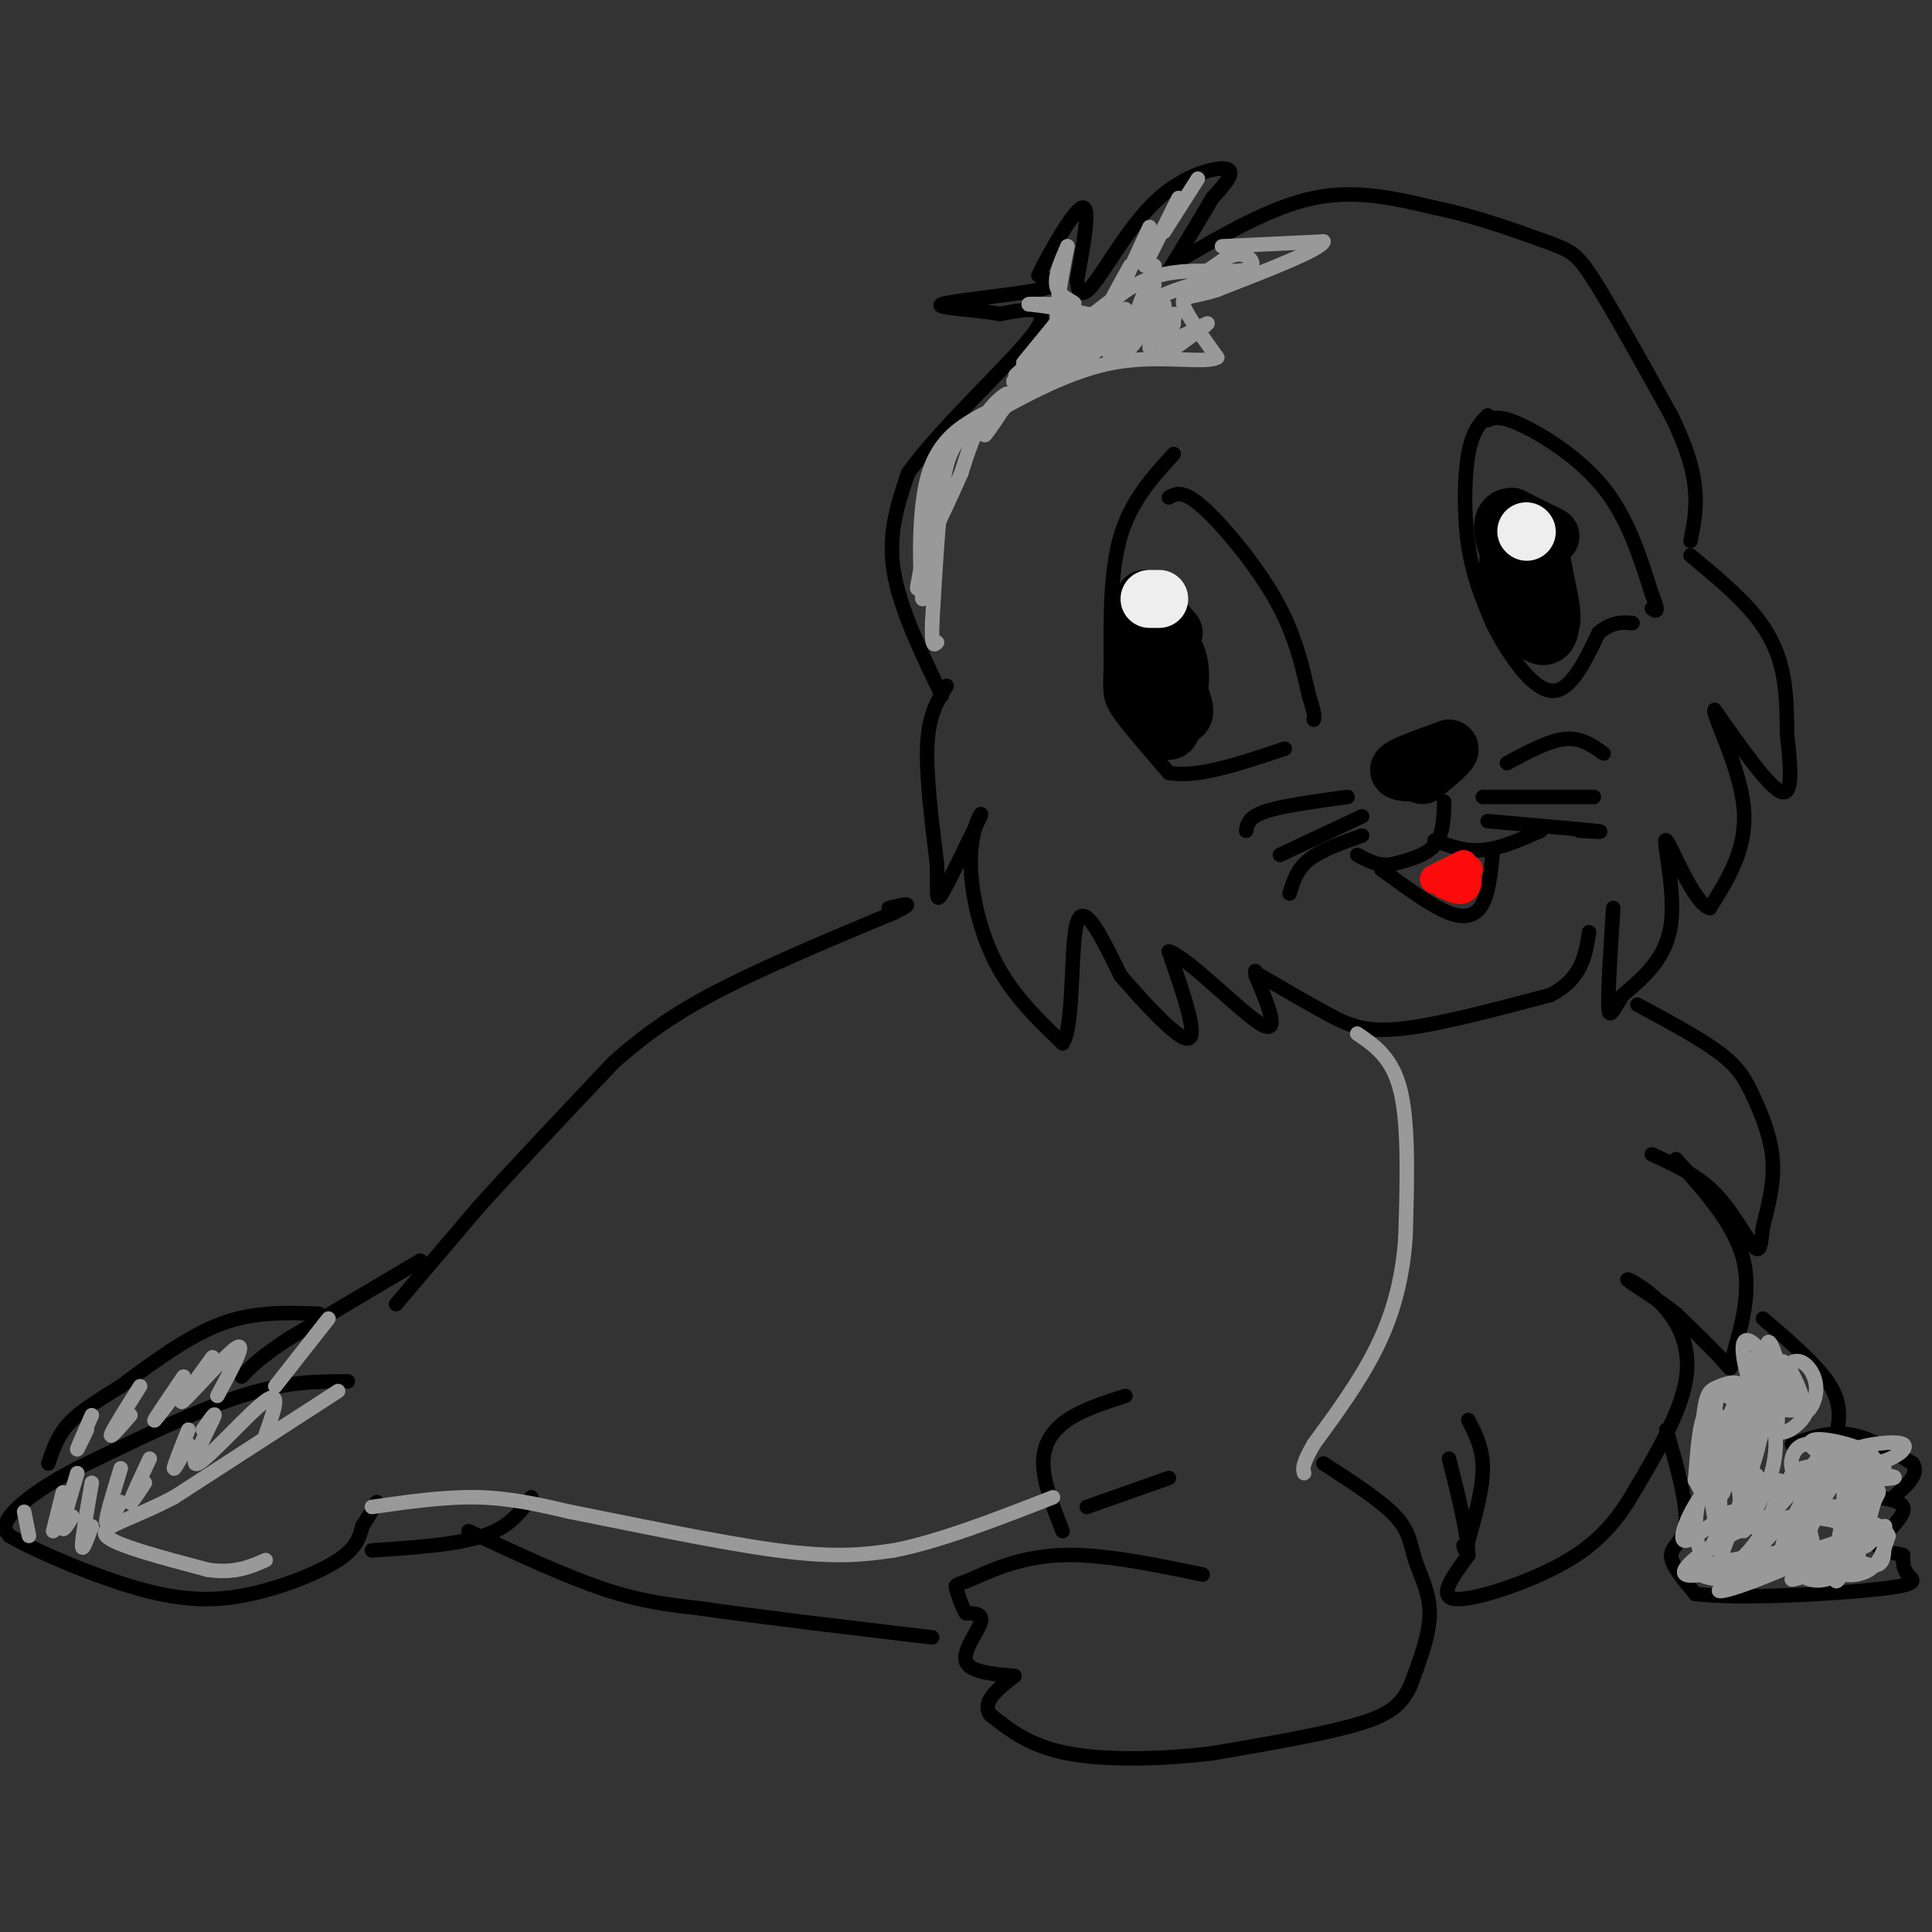 <svg viewBox='0 0 400 400' version='1.1' xmlns='http://www.w3.org/2000/svg' xmlns:xlink='http://www.w3.org/1999/xlink'><rect x="0" y="0" width="400" height="400" fill="#333333" stroke="none"/><g fill='none' stroke='#000000' stroke-width='3' stroke-linecap='round' stroke-linejoin='round'><path d='M82,270c0.000,0.000 17.000,-20.000 17,-20'/><path d='M99,250c7.500,-8.333 17.750,-19.167 28,-30'/><path d='M127,220c8.711,-7.822 16.489,-12.378 26,-17c9.511,-4.622 20.756,-9.311 32,-14'/><path d='M185,189c5.167,-2.500 2.083,-1.750 -1,-1'/><path d='M196,142c-1.833,2.917 -3.667,5.833 -4,12c-0.333,6.167 0.833,15.583 2,25'/><path d='M194,179c0.178,5.933 -0.378,8.267 1,6c1.378,-2.267 4.689,-9.133 8,-16'/><path d='M203,169c0.655,-1.774 -1.708,1.792 -2,8c-0.292,6.208 1.488,15.060 5,22c3.512,6.940 8.756,11.970 14,17'/><path d='M220,216c2.444,-3.400 1.556,-20.400 3,-25c1.444,-4.600 5.222,3.200 9,11'/><path d='M232,202c4.689,5.400 11.911,13.400 14,13c2.089,-0.400 -0.956,-9.200 -4,-18'/><path d='M242,197c3.644,0.978 14.756,12.422 19,15c4.244,2.578 1.622,-3.711 -1,-10'/><path d='M260,202c-0.167,-1.667 -0.083,-0.833 0,0'/><path d='M195,144c-4.417,-9.167 -8.833,-18.333 -10,-26c-1.167,-7.667 0.917,-13.833 3,-20'/><path d='M188,98c6.556,-9.378 21.444,-22.822 26,-29c4.556,-6.178 -1.222,-5.089 -7,-4'/><path d='M207,65c-4.988,-0.929 -13.958,-1.250 -12,-2c1.958,-0.750 14.845,-1.929 20,-3c5.155,-1.071 2.577,-2.036 0,-3'/><path d='M215,57c2.044,-4.244 7.156,-13.356 9,-14c1.844,-0.644 0.422,7.178 -1,15'/><path d='M223,58c0.196,3.236 1.187,3.826 4,0c2.813,-3.826 7.450,-12.069 13,-17c5.550,-4.931 12.014,-6.552 14,-6c1.986,0.552 -0.507,3.276 -3,6'/><path d='M251,41c-2.000,3.500 -5.500,9.250 -9,15'/><path d='M244,54c9.583,-5.583 19.167,-11.167 28,-13c8.833,-1.833 16.917,0.083 25,2'/><path d='M297,43c8.667,1.750 17.833,5.125 23,7c5.167,1.875 6.333,2.250 10,8c3.667,5.750 9.833,16.875 16,28'/><path d='M346,86c3.644,7.467 4.756,12.133 5,16c0.244,3.867 -0.378,6.933 -1,10'/><path d='M350,115c4.844,4.022 9.689,8.044 13,12c3.311,3.956 5.089,7.844 6,12c0.911,4.156 0.956,8.578 1,13'/><path d='M370,152c0.556,5.444 1.444,12.556 -1,12c-2.444,-0.556 -8.222,-8.778 -14,-17'/><path d='M355,147c-0.533,0.867 5.133,11.533 6,20c0.867,8.467 -3.067,14.733 -7,21'/><path d='M354,188c-3.298,-0.750 -8.042,-13.125 -9,-14c-0.958,-0.875 1.869,9.750 1,17c-0.869,7.250 -5.435,11.125 -10,15'/><path d='M336,206c-2.267,3.667 -2.933,5.333 -3,2c-0.067,-3.333 0.467,-11.667 1,-20'/><path d='M261,202c4.933,2.889 9.867,5.778 14,8c4.133,2.222 7.467,3.778 15,3c7.533,-0.778 19.267,-3.889 31,-7'/><path d='M321,206c6.500,-3.333 7.250,-8.167 8,-13'/><path d='M339,208c6.524,3.512 13.048,7.024 17,10c3.952,2.976 5.333,5.417 7,9c1.667,3.583 3.619,8.310 4,13c0.381,4.690 -0.810,9.345 -2,14'/><path d='M365,254c-0.440,3.631 -0.542,5.708 -2,4c-1.458,-1.708 -4.274,-7.202 -8,-11c-3.726,-3.798 -8.363,-5.899 -13,-8'/><path d='M347,240c6.143,6.845 12.286,13.690 14,21c1.714,7.310 -1.000,15.083 -2,19c-1.000,3.917 -0.286,3.976 -2,2c-1.714,-1.976 -5.857,-5.988 -10,-10'/><path d='M347,272c-4.118,-3.260 -9.413,-6.410 -10,-7c-0.587,-0.590 3.534,1.380 7,5c3.466,3.620 6.276,8.892 5,16c-1.276,7.108 -6.638,16.054 -12,25'/><path d='M337,311c-4.250,6.571 -8.875,10.500 -16,14c-7.125,3.500 -16.750,6.571 -20,6c-3.250,-0.571 -0.125,-4.786 3,-9'/><path d='M304,322c-0.167,-4.833 -2.083,-12.417 -4,-20'/><path d='M274,303c6.000,3.869 12.000,7.738 15,11c3.000,3.262 3.000,5.917 4,9c1.000,3.083 3.000,6.595 3,11c0.000,4.405 -2.000,9.702 -4,15'/><path d='M292,349c-1.733,3.844 -4.067,5.956 -11,8c-6.933,2.044 -18.467,4.022 -30,6'/><path d='M251,363c-10.622,1.289 -22.178,1.511 -30,0c-7.822,-1.511 -11.911,-4.756 -16,-8'/><path d='M205,355c-1.833,-2.667 1.583,-5.333 5,-8'/><path d='M210,347c-4.622,-0.422 -9.244,-0.844 -10,-3c-0.756,-2.156 2.356,-6.044 3,-8c0.644,-1.956 -1.178,-1.978 -3,-2'/><path d='M200,334c-0.907,-1.413 -1.676,-3.946 -2,-5c-0.324,-1.054 -0.203,-0.630 3,-2c3.203,-1.370 9.486,-4.534 18,-5c8.514,-0.466 19.257,1.767 30,4'/><path d='M220,317c-1.978,-5.022 -3.956,-10.044 -4,-14c-0.044,-3.956 1.844,-6.844 5,-9c3.156,-2.156 7.578,-3.578 12,-5'/><path d='M225,312c0.000,0.000 17.000,-6.000 17,-6'/><path d='M365,273c5.750,4.917 11.500,9.833 14,14c2.500,4.167 1.750,7.583 1,11'/><path d='M345,296c2.133,7.422 4.267,14.844 4,19c-0.267,4.156 -2.933,5.044 -3,7c-0.067,1.956 2.467,4.978 5,8'/><path d='M351,330c9.000,1.143 29.000,0.000 38,-1c9.000,-1.000 7.000,-1.857 6,-3c-1.000,-1.143 -1.000,-2.571 -1,-4'/><path d='M394,322c-1.643,-0.690 -5.250,-0.417 -5,-2c0.250,-1.583 4.357,-5.024 5,-7c0.643,-1.976 -2.179,-2.488 -5,-3'/><path d='M371,299c3.917,-1.333 7.833,-2.667 12,-2c4.167,0.667 8.583,3.333 13,6'/><path d='M396,303c1.500,2.167 -1.250,4.583 -4,7'/><path d='M97,317c10.000,4.667 20.000,9.333 28,12c8.000,2.667 14.000,3.333 20,4'/><path d='M145,333c11.333,1.667 29.667,3.833 48,6'/><path d='M87,261c0.000,0.000 -27.000,16.000 -27,16'/><path d='M60,277c-6.167,4.000 -8.083,6.000 -10,8'/><path d='M66,272c-6.583,-0.250 -13.167,-0.500 -20,2c-6.833,2.500 -13.917,7.750 -21,13'/><path d='M25,287c-5.533,3.444 -8.867,5.556 -11,8c-2.133,2.444 -3.067,5.222 -4,8'/><path d='M72,286c-6.333,0.000 -12.667,0.000 -22,3c-9.333,3.000 -21.667,9.000 -34,15'/><path d='M16,304c-8.400,4.378 -12.400,7.822 -14,10c-1.600,2.178 -0.800,3.089 0,4'/><path d='M2,318c4.992,2.960 17.472,8.360 27,11c9.528,2.640 16.104,2.518 23,1c6.896,-1.518 14.113,-4.434 18,-7c3.887,-2.566 4.443,-4.783 5,-7'/><path d='M75,316c1.333,-2.000 2.167,-3.500 3,-5'/><path d='M77,321c8.750,-0.583 17.500,-1.167 23,-3c5.500,-1.833 7.750,-4.917 10,-8'/><path d='M243,94c-4.417,4.833 -8.833,9.667 -11,17c-2.167,7.333 -2.083,17.167 -2,27'/><path d='M230,138c-0.311,5.889 -0.089,7.111 2,10c2.089,2.889 6.044,7.444 10,12'/><path d='M242,160c5.667,1.167 14.833,-1.917 24,-5'/><path d='M242,103c1.444,-0.822 2.889,-1.644 7,2c4.111,3.644 10.889,11.756 15,19c4.111,7.244 5.556,13.622 7,20'/><path d='M271,144c1.333,4.167 1.167,4.583 1,5'/><path d='M308,86c-1.578,1.622 -3.156,3.244 -4,8c-0.844,4.756 -0.956,12.644 0,19c0.956,6.356 2.978,11.178 5,16'/><path d='M309,129c3.000,6.133 8.000,13.467 12,14c4.000,0.533 7.000,-5.733 10,-12'/><path d='M331,131c2.833,-2.333 4.917,-2.167 7,-2'/><path d='M308,87c1.289,-0.533 2.578,-1.067 7,1c4.422,2.067 11.978,6.733 17,13c5.022,6.267 7.511,14.133 10,22'/><path d='M342,123c1.667,4.167 0.833,3.583 0,3'/><path d='M299,166c-0.083,3.417 -0.167,6.833 -2,9c-1.833,2.167 -5.417,3.083 -9,4'/><path d='M288,179c-2.667,0.333 -4.833,-0.833 -7,-2'/><path d='M297,174c3.167,1.167 6.333,2.333 10,2c3.667,-0.333 7.833,-2.167 12,-4'/><path d='M286,180c5.178,3.800 10.356,7.600 14,9c3.644,1.400 5.756,0.400 7,-2c1.244,-2.400 1.622,-6.200 2,-10'/><path d='M308,170c9.417,0.833 18.833,1.667 22,2c3.167,0.333 0.083,0.167 -3,0'/><path d='M307,165c0.000,0.000 23.000,0.000 23,0'/><path d='M312,158c4.333,-2.333 8.667,-4.667 12,-5c3.333,-0.333 5.667,1.333 8,3'/><path d='M282,173c-4.250,1.500 -8.500,3.000 -11,5c-2.500,2.000 -3.250,4.500 -4,7'/><path d='M282,169c0.000,0.000 -17.000,8.000 -17,8'/><path d='M279,165c-6.750,0.917 -13.500,1.833 -17,3c-3.500,1.167 -3.750,2.583 -4,4'/><path d='M304,294c1.500,2.917 3.000,5.833 3,10c0.000,4.167 -1.500,9.583 -3,15'/><path d='M304,319c-0.667,2.667 -0.833,1.833 -1,1'/></g>
<g fill='none' stroke='#000000' stroke-width='12' stroke-linecap='round' stroke-linejoin='round'><path d='M293,160c-2.083,-0.083 -4.167,-0.167 -3,-1c1.167,-0.833 5.583,-2.417 10,-4'/><path d='M300,155c0.833,0.167 -2.083,2.583 -5,5'/><path d='M295,160c-0.833,0.833 -0.417,0.417 0,0'/><path d='M321,111c0.000,0.000 -8.000,-4.000 -8,-4'/><path d='M313,107c-1.867,0.000 -2.533,2.000 -1,6c1.533,4.000 5.267,10.000 9,16'/><path d='M321,129c0.956,-0.756 -1.156,-10.644 -3,-15c-1.844,-4.356 -3.422,-3.178 -5,-2'/><path d='M313,112c-1.000,2.044 -1.000,8.156 0,12c1.000,3.844 3.000,5.422 5,7'/><path d='M318,131c1.533,1.267 2.867,0.933 3,-2c0.133,-2.933 -0.933,-8.467 -2,-14'/><path d='M319,115c-0.500,-2.667 -0.750,-2.333 -1,-2'/><path d='M243,131c0.000,0.000 -6.000,-7.000 -6,-7'/><path d='M237,124c-0.667,2.167 0.667,11.083 2,20'/><path d='M239,144c1.024,3.952 2.583,3.833 4,4c1.417,0.167 2.690,0.619 2,-2c-0.690,-2.619 -3.345,-8.310 -6,-14'/><path d='M239,132c-1.167,-2.833 -1.083,-2.917 -1,-3'/><path d='M238,129c2.583,2.333 5.167,4.667 6,8c0.833,3.333 -0.083,7.667 -1,12'/><path d='M243,149c-0.381,2.476 -0.833,2.667 -2,2c-1.167,-0.667 -3.048,-2.190 -4,-5c-0.952,-2.810 -0.976,-6.905 -1,-11'/><path d='M236,135c-0.167,-2.000 -0.083,-1.500 0,-1'/></g>
<g fill='none' stroke='#EEEEEE' stroke-width='12' stroke-linecap='round' stroke-linejoin='round'><path d='M316,110c0.000,0.000 0.100,0.100 0.1,0.1'/><path d='M238,124c0.000,0.000 2.000,0.000 2,0'/></g>
<g fill='none' stroke='#FD0A0A' stroke-width='6' stroke-linecap='round' stroke-linejoin='round'><path d='M303,179c0.000,0.000 -6.000,3.000 -6,3'/><path d='M297,182c0.000,0.333 3.000,-0.333 6,-1'/><path d='M303,181c1.111,0.556 0.889,2.444 0,3c-0.889,0.556 -2.444,-0.222 -4,-1'/><path d='M299,183c0.167,-0.667 2.583,-1.833 5,-3'/></g>
<g fill='none' stroke='#999999' stroke-width='3' stroke-linecap='round' stroke-linejoin='round'><path d='M253,51c0.000,0.000 21.000,-1.000 21,-1'/><path d='M274,50c-0.167,1.500 -11.083,5.750 -22,10'/><path d='M252,60c-5.289,1.733 -7.511,1.067 -7,3c0.511,1.933 3.756,6.467 7,11'/><path d='M252,74c-2.333,1.400 -11.667,-0.600 -21,1c-9.333,1.600 -18.667,6.800 -28,12'/><path d='M203,87c-6.044,4.000 -7.156,8.000 -8,15c-0.844,7.000 -1.422,17.000 -2,27'/><path d='M193,129c-0.167,5.167 0.417,4.583 1,4'/><path d='M281,214c3.667,2.500 7.333,5.000 9,12c1.667,7.000 1.333,18.500 1,30'/><path d='M291,256c-0.600,8.889 -2.600,16.111 -6,23c-3.400,6.889 -8.200,13.444 -13,20'/><path d='M272,299c-2.500,4.333 -2.250,5.167 -2,6'/><path d='M77,312c7.583,-1.083 15.167,-2.167 22,-2c6.833,0.167 12.917,1.583 19,3'/><path d='M118,313c11.444,2.244 30.556,6.356 43,8c12.444,1.644 18.222,0.822 24,0'/><path d='M185,321c9.500,-1.833 21.250,-6.417 33,-11'/><path d='M68,273c0.000,0.000 -11.000,14.000 -11,14'/><path d='M70,288c0.000,0.000 -34.000,22.000 -34,22'/><path d='M36,310c-9.333,4.889 -15.667,6.111 -14,8c1.667,1.889 11.333,4.444 21,7'/><path d='M43,325c5.500,0.833 8.750,-0.583 12,-2'/><path d='M5,313c0.000,0.000 1.000,5.000 1,5'/><path d='M13,309c0.000,0.000 -2.000,8.000 -2,8'/><path d='M16,305c-1.417,4.750 -2.833,9.500 -3,11c-0.167,1.500 0.917,-0.250 2,-2'/><path d='M19,307c-1.000,5.750 -2.000,11.500 -2,13c0.000,1.500 1.000,-1.250 2,-4'/><path d='M25,304c-1.500,4.917 -3.000,9.833 -3,11c0.000,1.167 1.500,-1.417 3,-4'/><path d='M31,302c-1.917,4.083 -3.833,8.167 -4,9c-0.167,0.833 1.417,-1.583 3,-4'/><path d='M39,296c-1.500,3.750 -3.000,7.500 -3,8c0.000,0.500 1.500,-2.250 3,-5'/><path d='M42,296c1.601,-2.292 3.202,-4.583 2,-2c-1.202,2.583 -5.208,10.042 -3,9c2.208,-1.042 10.631,-10.583 14,-13c3.369,-2.417 1.685,2.292 0,7'/><path d='M19,293c-1.417,3.250 -2.833,6.500 -3,7c-0.167,0.500 0.917,-1.750 2,-4'/><path d='M29,287c-2.833,4.500 -5.667,9.000 -6,10c-0.333,1.000 1.833,-1.500 4,-4'/><path d='M38,285c-2.833,4.167 -5.667,8.333 -6,9c-0.333,0.667 1.833,-2.167 4,-5'/><path d='M44,281c-3.844,5.244 -7.689,10.489 -6,9c1.689,-1.489 8.911,-9.711 11,-11c2.089,-1.289 -0.956,4.356 -4,10'/><path d='M248,37c0.000,0.000 -7.000,11.000 -7,11'/><path d='M244,41c0.000,0.000 -7.000,14.000 -7,14'/><path d='M238,47c0.000,0.000 -6.000,13.000 -6,13'/><path d='M234,55c-2.917,5.250 -5.833,10.500 -6,12c-0.167,1.500 2.417,-0.750 5,-3'/><path d='M239,55c-3.333,8.750 -6.667,17.500 -7,19c-0.333,1.500 2.333,-4.250 5,-10'/><path d='M239,59c-3.043,6.863 -6.085,13.726 -5,13c1.085,-0.726 6.299,-9.043 7,-9c0.701,0.043 -3.111,8.444 -3,9c0.111,0.556 4.145,-6.735 5,-7c0.855,-0.265 -1.470,6.496 -2,8c-0.530,1.504 0.735,-2.248 2,-6'/><path d='M243,67c-1.923,-1.633 -7.732,-2.716 -4,-5c3.732,-2.284 17.005,-5.769 19,-6c1.995,-0.231 -7.287,2.791 -10,3c-2.713,0.209 1.144,-2.396 5,-5'/><path d='M253,54c1.743,-1.198 3.601,-1.692 5,-1c1.399,0.692 2.338,2.571 -1,3c-3.338,0.429 -10.954,-0.592 -17,1c-6.046,1.592 -10.523,5.796 -15,10'/><path d='M225,67c0.964,-1.155 10.875,-9.042 8,-7c-2.875,2.042 -18.536,14.012 -22,17c-3.464,2.988 5.268,-3.006 14,-9'/><path d='M225,68c4.080,-2.892 7.279,-5.620 2,-2c-5.279,3.620 -19.037,13.590 -17,13c2.037,-0.590 19.868,-11.740 26,-15c6.132,-3.260 0.566,1.370 -5,6'/><path d='M231,70c-1.389,2.041 -2.361,4.145 0,3c2.361,-1.145 8.054,-5.537 10,-6c1.946,-0.463 0.146,3.003 2,3c1.854,-0.003 7.363,-3.475 7,-3c-0.363,0.475 -6.598,4.897 -8,6c-1.402,1.103 2.028,-1.113 0,-3c-2.028,-1.887 -9.514,-3.443 -17,-5'/><path d='M225,65c-4.833,-1.167 -8.417,-1.583 -12,-2'/><path d='M213,63c0.381,-0.238 7.333,0.167 9,0c1.667,-0.167 -1.952,-0.905 -3,-3c-1.048,-2.095 0.476,-5.548 2,-9'/><path d='M221,51c-0.514,2.624 -2.797,13.683 -2,16c0.797,2.317 4.676,-4.107 3,-3c-1.676,1.107 -8.907,9.745 -10,11c-1.093,1.255 3.954,-4.872 9,-11'/><path d='M221,64c-1.595,2.012 -10.083,12.542 -9,13c1.083,0.458 11.738,-9.155 13,-10c1.262,-0.845 -6.869,7.077 -15,15'/><path d='M210,82c-4.046,4.643 -6.662,8.750 -6,8c0.662,-0.750 4.601,-6.356 5,-8c0.399,-1.644 -2.743,0.673 -5,4c-2.257,3.327 -3.628,7.663 -5,12'/><path d='M199,98c-1.833,4.167 -3.917,8.583 -6,13'/><path d='M193,111c-1.881,5.690 -3.583,13.417 -3,10c0.583,-3.417 3.452,-17.976 4,-22c0.548,-4.024 -1.226,2.488 -3,9'/><path d='M191,108c-0.500,4.167 -0.250,10.083 0,16'/><path d='M191,124c-0.356,-2.444 -1.244,-16.556 1,-25c2.244,-8.444 7.622,-11.222 13,-14'/><path d='M205,85c8.407,-6.491 22.923,-15.719 25,-16c2.077,-0.281 -8.287,8.386 -10,9c-1.713,0.614 5.225,-6.825 7,-9c1.775,-2.175 -1.612,0.912 -5,4'/><path d='M222,73c-1.500,1.500 -2.750,3.250 -4,5'/><path d='M362,287c-1.729,5.271 -3.458,10.542 -5,14c-1.542,3.458 -2.896,5.102 -2,2c0.896,-3.102 4.041,-10.950 3,-10c-1.041,0.950 -6.269,10.698 -7,13c-0.731,2.302 3.034,-2.842 4,-7c0.966,-4.158 -0.867,-7.331 -2,-6c-1.133,1.331 -1.567,7.165 -2,13'/><path d='M351,306c0.709,3.308 3.483,5.079 5,4c1.517,-1.079 1.779,-5.009 1,-8c-0.779,-2.991 -2.599,-5.041 -3,-1c-0.401,4.041 0.616,14.175 2,17c1.384,2.825 3.136,-1.660 4,-6c0.864,-4.340 0.840,-8.534 -1,-9c-1.840,-0.466 -5.495,2.798 -7,7c-1.505,4.202 -0.858,9.344 0,11c0.858,1.656 1.929,-0.172 3,-2'/><path d='M355,319c0.836,-2.162 1.425,-6.567 1,-9c-0.425,-2.433 -1.864,-2.892 -4,0c-2.136,2.892 -4.967,9.137 -3,9c1.967,-0.137 8.733,-6.655 10,-6c1.267,0.655 -2.967,8.484 -3,11c-0.033,2.516 4.133,-0.281 7,-4c2.867,-3.719 4.433,-8.359 6,-13'/><path d='M369,307c-0.709,-1.622 -5.483,0.822 -8,4c-2.517,3.178 -2.777,7.089 -1,6c1.777,-1.089 5.592,-7.179 7,-13c1.408,-5.821 0.410,-11.374 -2,-11c-2.410,0.374 -6.231,6.675 -8,10c-1.769,3.325 -1.484,3.675 0,4c1.484,0.325 4.169,0.626 6,-4c1.831,-4.626 2.809,-14.179 2,-17c-0.809,-2.821 -3.404,1.089 -6,5'/><path d='M359,291c-1.981,4.015 -3.932,11.553 -3,11c0.932,-0.553 4.749,-9.196 5,-13c0.251,-3.804 -3.063,-2.768 -5,-2c-1.937,0.768 -2.496,1.267 -3,4c-0.504,2.733 -0.953,7.699 1,8c1.953,0.301 6.307,-4.064 6,-7c-0.307,-2.936 -5.275,-4.444 -6,-3c-0.725,1.444 2.793,5.841 5,7c2.207,1.159 3.104,-0.921 4,-3'/><path d='M363,293c0.636,-3.264 0.227,-9.925 0,-10c-0.227,-0.075 -0.270,6.435 1,8c1.270,1.565 3.854,-1.815 3,-6c-0.854,-4.185 -5.146,-9.173 -6,-7c-0.854,2.173 1.732,11.508 4,14c2.268,2.492 4.220,-1.859 4,-5c-0.220,-3.141 -2.610,-5.070 -5,-7'/><path d='M364,280c-0.572,0.768 0.498,6.187 2,9c1.502,2.813 3.435,3.021 5,3c1.565,-0.021 2.762,-0.270 2,-3c-0.762,-2.730 -3.482,-7.940 -4,-7c-0.518,0.940 1.168,8.031 3,10c1.832,1.969 3.811,-1.184 4,-4c0.189,-2.816 -1.411,-5.297 -3,-6c-1.589,-0.703 -3.168,0.370 -4,3c-0.832,2.630 -0.916,6.815 -1,11'/><path d='M368,296c0.887,1.475 3.605,-0.338 5,-2c1.395,-1.662 1.466,-3.175 0,-4c-1.466,-0.825 -4.471,-0.963 -7,4c-2.529,4.963 -4.583,15.027 -4,19c0.583,3.973 3.803,1.855 8,-3c4.197,-4.855 9.372,-12.446 9,-11c-0.372,1.446 -6.293,11.928 -8,16c-1.707,4.072 0.798,1.735 3,-2c2.202,-3.735 4.101,-8.867 6,-14'/><path d='M380,299c-1.884,3.982 -9.594,20.937 -9,21c0.594,0.063 9.491,-16.768 10,-17c0.509,-0.232 -7.369,16.134 -8,17c-0.631,0.866 5.984,-13.767 8,-14c2.016,-0.233 -0.567,13.933 -1,19c-0.433,5.067 1.283,1.033 3,-3'/><path d='M383,322c1.267,-5.308 2.936,-17.078 2,-15c-0.936,2.078 -4.476,18.005 -4,19c0.476,0.995 4.969,-12.941 6,-15c1.031,-2.059 -1.401,7.758 -2,10c-0.599,2.242 0.633,-3.090 0,-6c-0.633,-2.910 -3.132,-3.399 -6,-3c-2.868,0.399 -6.105,1.685 -8,4c-1.895,2.315 -2.447,5.657 -3,9'/><path d='M368,325c1.024,-1.977 5.082,-11.420 3,-11c-2.082,0.420 -10.306,10.703 -12,13c-1.694,2.297 3.143,-3.393 5,-7c1.857,-3.607 0.735,-5.132 -4,-3c-4.735,2.132 -13.082,7.920 -11,9c2.082,1.080 14.595,-2.549 19,-4c4.405,-1.451 0.703,-0.726 -3,0'/><path d='M365,322c-3.768,0.454 -11.688,1.587 -13,3c-1.313,1.413 3.982,3.104 13,1c9.018,-2.104 21.759,-8.003 20,-8c-1.759,0.003 -18.018,5.908 -25,9c-6.982,3.092 -4.688,3.371 4,0c8.688,-3.371 23.768,-10.392 26,-11c2.232,-0.608 -8.384,5.196 -19,11'/><path d='M371,327c1.179,0.217 13.626,-4.742 15,-8c1.374,-3.258 -8.323,-4.816 -13,-5c-4.677,-0.184 -4.332,1.005 -4,3c0.332,1.995 0.651,4.795 2,7c1.349,2.205 3.728,3.813 7,3c3.272,-0.813 7.435,-4.048 7,-7c-0.435,-2.952 -5.470,-5.620 -8,-6c-2.530,-0.380 -2.554,1.527 -2,4c0.554,2.473 1.688,5.512 4,7c2.312,1.488 5.804,1.425 8,0c2.196,-1.425 3.098,-4.213 4,-7'/><path d='M391,318c-0.700,-1.998 -4.451,-3.493 -7,-3c-2.549,0.493 -3.897,2.973 -3,5c0.897,2.027 4.039,3.601 6,4c1.961,0.399 2.742,-0.378 3,-2c0.258,-1.622 -0.008,-4.091 -1,-4c-0.992,0.091 -2.712,2.740 -3,2c-0.288,-0.740 0.856,-4.870 2,-9'/><path d='M388,311c0.863,-2.056 2.019,-2.695 -1,-3c-3.019,-0.305 -10.215,-0.275 -11,-1c-0.785,-0.725 4.839,-2.205 5,-3c0.161,-0.795 -5.142,-0.904 -8,0c-2.858,0.904 -3.269,2.820 0,3c3.269,0.180 10.220,-1.377 11,-3c0.780,-1.623 -4.610,-3.311 -10,-5'/><path d='M374,299c-2.443,0.193 -3.552,3.174 -3,5c0.552,1.826 2.765,2.497 7,2c4.235,-0.497 10.491,-2.163 10,-4c-0.491,-1.837 -7.729,-3.846 -11,-4c-3.271,-0.154 -2.575,1.547 0,3c2.575,1.453 7.031,2.657 11,2c3.969,-0.657 7.453,-3.177 6,-4c-1.453,-0.823 -7.844,0.051 -10,1c-2.156,0.949 -0.078,1.975 2,3'/><path d='M386,303c1.646,0.573 4.761,0.504 4,1c-0.761,0.496 -5.397,1.557 -5,2c0.397,0.443 5.828,0.270 7,0c1.172,-0.270 -1.914,-0.635 -5,-1'/><path d='M387,305c-0.833,-0.167 -0.417,-0.083 0,0'/><path d='M369,285c-1.250,-4.000 -2.500,-8.000 -3,-7c-0.500,1.000 -0.250,7.000 0,13'/><path d='M366,291c-1.666,0.942 -5.832,-3.203 -8,-4c-2.168,-0.797 -2.338,1.752 -3,5c-0.662,3.248 -1.815,7.193 -2,11c-0.185,3.807 0.598,7.475 3,6c2.402,-1.475 6.423,-8.094 7,-11c0.577,-2.906 -2.289,-2.098 -3,3c-0.711,5.098 0.732,14.488 2,15c1.268,0.512 2.362,-7.854 2,-10c-0.362,-2.146 -2.181,1.927 -4,6'/><path d='M360,312c-0.500,1.833 0.250,3.417 1,5'/></g>
</svg>